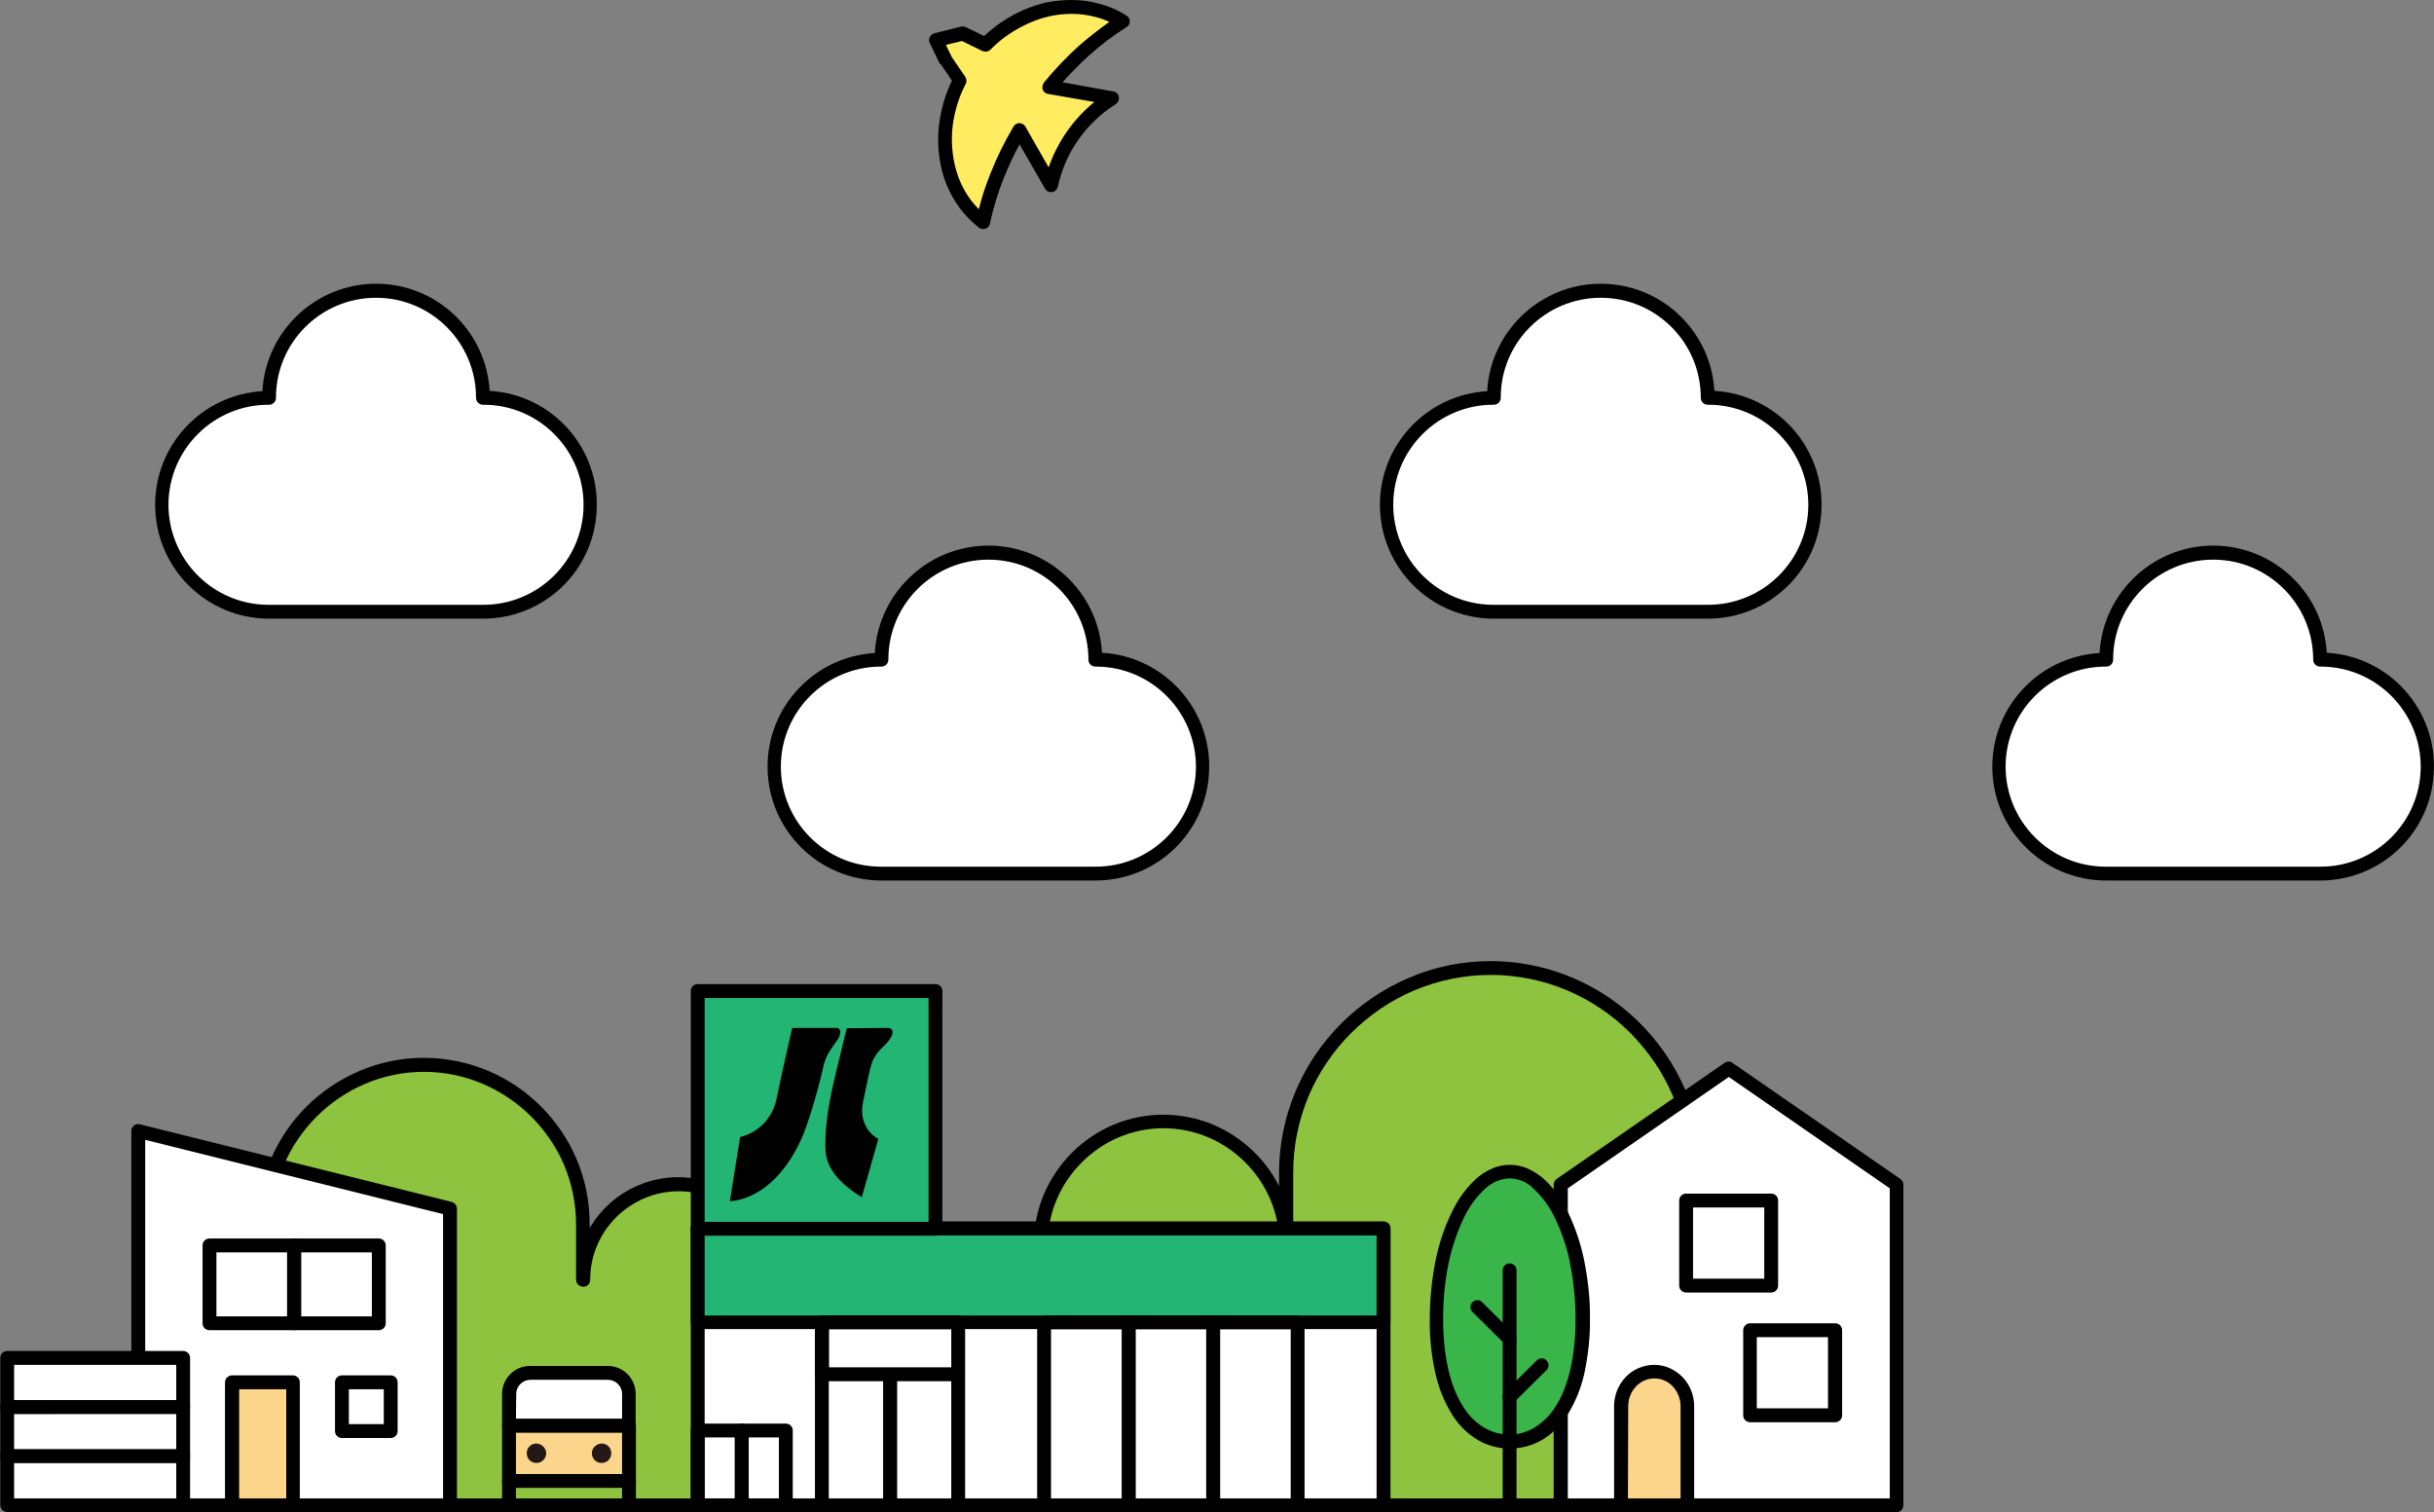 <?xml version="1.0" encoding="utf-8"?>
<!-- Generator: Adobe Illustrator 28.3.0, SVG Export Plug-In . SVG Version: 6.00 Build 0)  -->
<svg version="1.1" id="レイヤー_1" xmlns="http://www.w3.org/2000/svg" xmlns:xlink="http://www.w3.org/1999/xlink" x="0px"
	 y="0px" viewBox="0 0 878.4 545.8" style="enable-background:new 0 0 878.4 545.8;" xml:space="preserve">
<rect x="0" y="0" width="878.4" height="545.8" fill="#808080" stroke="none"/>
<style type="text/css">
	.st0{clip-path:url(#SVGID_00000040538604025847514320000011933366375471916933_);}
	.st1{fill:#8DC33E;}
	.st2{fill:#FFFFFF;}
	.st3{fill:#FBD58B;}
	.st4{fill:#231815;}
	.st5{fill:#22B573;}
	.st6{fill:#39B54A;}
	.st7{clip-path:url(#SVGID_00000173132900471657643310000013761832886996133277_);}
	.st8{fill-rule:evenodd;clip-rule:evenodd;fill:#FFFFFF;}
	.st9{clip-path:url(#SVGID_00000163766725292916841270000013125842078070864778_);}
	.st10{clip-path:url(#SVGID_00000018926058052061853890000008722344597924895667_);}
	.st11{clip-path:url(#SVGID_00000178913247543906333750000017993791258639663256_);}
	.st12{clip-path:url(#SVGID_00000167367840202192746190000003330671268950247573_);}
	.st13{fill:#FFEC60;}
</style>
<g transform="translate(-534 -1241.201)">
	<g transform="translate(534 1587.958)">
		<g>
			<defs>
				<rect id="SVGID_1_" y="0" width="687" height="199"/>
			</defs>
			<clipPath id="SVGID_00000162352521056593142230000013506747111343976090_">
				<use xlink:href="#SVGID_1_"  style="overflow:visible;"/>
			</clipPath>
			<g style="clip-path:url(#SVGID_00000162352521056593142230000013506747111343976090_);">
				<path class="st1" d="M244.8,80.6c-19,0.1-34.4,15.4-34.4,34.4V95c-0.1-31.7-26-57.3-57.7-57.2C121.2,37.9,95.6,63.4,95.5,95
					v101.5h183.8v-81.4C279.2,96.1,263.8,80.7,244.8,80.6"/>
				<path d="M152.9,35c8,0,15.9,1.6,23.3,4.7c14.4,6.1,25.8,17.6,31.9,31.9c3.1,7.4,4.7,15.3,4.7,23.3v1.6
					c4-6.9,10.2-12.4,17.6-15.5c9.2-3.9,19.5-3.9,28.7,0c8.9,3.8,15.9,10.8,19.7,19.7c1.9,4.5,2.9,9.4,2.9,14.4v81.4
					c0,1.4-1.1,2.5-2.5,2.5H95.5c-1.4,0-2.5-1.1-2.5-2.5V95c0-8,1.6-15.9,4.7-23.3c6.1-14.4,17.6-25.8,31.9-31.9
					C137,36.6,144.9,35,152.9,35z M207.9,115.1V95c0-7.3-1.5-14.6-4.3-21.3c-1.4-3.3-3.1-6.4-5.1-9.3c-4-5.9-9-10.9-14.9-14.9
					c-2.9-2-6.1-3.7-9.3-5.1c-13.6-5.8-29-5.8-42.6,0c-3.3,1.4-6.4,3.1-9.3,5.1c-5.9,4-10.9,9-14.9,14.9c-2,2.9-3.7,6.1-5.1,9.3
					C99.5,80.4,98,87.7,98,95v99h178.8v-78.9c0-4.3-0.9-8.5-2.5-12.4c-3.3-7.7-9.4-13.8-17-17c-7.9-3.4-16.9-3.4-24.8,0
					c-7.7,3.3-13.8,9.4-17,17c-1.7,3.9-2.5,8.1-2.5,12.4c0,1.4-1.1,2.5-2.5,2.5S207.9,116.5,207.9,115.1L207.9,115.1z"/>
				<path class="st2" d="M183.7,167.8v-11.5c0-4.2,3.4-7.6,7.6-7.6h28c4.2,0,7.6,3.4,7.6,7.6v11.5H183.7z"/>
				<path d="M227,170.3h-43.3c-1.4,0-2.5-1.1-2.5-2.5v-11.5c0-5.6,4.5-10.1,10.1-10.1h28c5.6,0,10.1,4.5,10.1,10.1v11.5
					C229.5,169.2,228.4,170.3,227,170.3C227,170.3,227,170.3,227,170.3z M186.2,165.3h38.3v-9c0-2.8-2.3-5.1-5.1-5.1h-28
					c-2.8,0-5.1,2.3-5.1,5.1L186.2,165.3z"/>
				<path d="M183.7,198c-1.4,0-2.5-1.1-2.5-2.5v-7.8c0-1.4,1.1-2.5,2.5-2.5s2.5,1.1,2.5,2.5v7.8C186.2,196.9,185,198,183.7,198
					C183.7,198,183.7,198,183.7,198z"/>
				<rect x="183.7" y="167.8" class="st3" width="43.3" height="19.9"/>
				<path d="M183.7,165.3H227c1.4,0,2.5,1.1,2.5,2.5v19.9c0,1.4-1.1,2.5-2.5,2.5h-43.3c-1.4,0-2.5-1.1-2.5-2.5v-19.9
					C181.2,166.4,182.3,165.3,183.7,165.3z M224.5,170.3h-38.3v14.9h38.3V170.3z"/>
				<path class="st4" d="M197.1,177.7c0,1.9-1.5,3.5-3.5,3.5s-3.5-1.5-3.5-3.5s1.5-3.5,3.5-3.5l0,0
					C195.5,174.3,197.1,175.8,197.1,177.7C197.1,177.7,197.1,177.7,197.1,177.7"/>
				<path d="M227,198c-1.4,0-2.5-1.1-2.5-2.5v-7.8c0-1.4,1.1-2.5,2.5-2.5s2.5,1.1,2.5,2.5v7.8C229.5,196.9,228.4,198,227,198
					C227,198,227,198,227,198z"/>
				<path class="st4" d="M213.6,177.7c0,1.9,1.5,3.5,3.5,3.5s3.5-1.5,3.5-3.5s-1.5-3.5-3.5-3.5l0,0
					C215.1,174.3,213.6,175.8,213.6,177.7C213.6,177.7,213.6,177.7,213.6,177.7"/>
				<path class="st1" d="M419.8,58c24.4,0.1,44.2,19.9,44.3,44.3V76.4c0-40.8,33.1-73.8,73.8-73.8s73.8,33.1,73.8,73.8v120H375.6
					v-94.2C375.6,77.8,395.4,58.1,419.8,58"/>
				<path d="M538,0.1c15.2,0,30,4.6,42.6,13.1c8.1,5.5,15.1,12.5,20.6,20.6c2.8,4.1,5.1,8.4,7.1,13c4,9.4,6,19.5,6,29.7v120
					c0,1.4-1.1,2.5-2.5,2.5H375.6c-1.4,0-2.5-1.1-2.5-2.5v-94.2c0-6.2,1.2-12.4,3.7-18.2c4.8-11.2,13.7-20.1,24.9-24.9
					c11.6-4.9,24.7-4.9,36.3,0c10.2,4.4,18.6,12.2,23.6,22.1v-4.8c0-15.2,4.6-30,13.1-42.6c5.5-8.1,12.5-15.1,20.6-20.6
					c4.1-2.8,8.4-5.1,13-7.1C517.7,2.1,527.8,0.1,538,0.1z M609.3,194V76.4c0-9.5-1.9-18.9-5.6-27.7c-1.8-4.2-4-8.3-6.6-12.1
					c-5.2-7.6-11.7-14.2-19.3-19.3c-3.8-2.6-7.9-4.8-12.1-6.6c-17.7-7.5-37.7-7.5-55.4,0c-4.2,1.8-8.3,4-12.1,6.6
					c-7.6,5.2-14.2,11.7-19.3,19.3c-2.6,3.8-4.8,7.9-6.6,12.1c-3.7,8.8-5.6,18.2-5.6,27.7v25.8c0,1.4-1.1,2.5-2.5,2.5
					s-2.5-1.1-2.5-2.5c0-5.6-1.1-11.1-3.3-16.2c-4.3-10-12.3-18-22.3-22.3c-10.4-4.4-22.1-4.4-32.4,0c-10,4.3-18,12.3-22.3,22.3
					c-2.2,5.1-3.3,10.6-3.3,16.2V194L609.3,194z"/>
				<path class="st2" d="M684.4,196.5H563.2V80.8l60.6-41.9l60.6,41.9V196.5z"/>
				<path d="M684.4,199H563.2c-1.4,0-2.5-1.1-2.5-2.5V80.8c0-0.8,0.4-1.6,1.1-2.1l60.6-41.9c0.9-0.6,2-0.6,2.8,0l60.6,41.9
					c0.7,0.5,1.1,1.2,1.1,2.1v115.7C686.9,197.8,685.8,199,684.4,199z M565.8,194h116.2V82.1l-58.1-40.2l-58.1,40.2L565.8,194z"/>
				<path class="st3" d="M585,196.5v-35.8c-0.2-6.6,4.9-12.2,11.6-12.4c6.6-0.2,12.2,4.9,12.4,11.6c0,0.3,0,0.6,0,0.9v35.8H585z"/>
				<path d="M609,199h-24c-1.4,0-2.5-1.1-2.5-2.5v-35.8c0-3.9,1.5-7.7,4.2-10.5c1.3-1.4,2.9-2.5,4.6-3.2c3.6-1.6,7.7-1.6,11.3,0
					c1.7,0.8,3.3,1.9,4.6,3.2c2.7,2.8,4.2,6.6,4.2,10.5v35.8C611.5,197.8,610.4,199,609,199z M587.5,194h19v-33.3
					c0-2.6-1-5.2-2.8-7.1c-3.4-3.7-9.2-3.9-12.9-0.4c-0.2,0.1-0.3,0.3-0.4,0.4c-1.8,1.9-2.8,4.4-2.8,7.1L587.5,194z"/>
				<rect x="608.5" y="86.5" class="st2" width="30.7" height="30.7"/>
				<path d="M608.5,84h30.7c1.4,0,2.5,1.1,2.5,2.5v30.7c0,1.4-1.1,2.5-2.5,2.5h-30.7c-1.4,0-2.5-1.1-2.5-2.5V86.5
					C606,85.1,607.1,84,608.5,84z M636.7,89H611v25.7h25.7V89z"/>
				<rect x="631.6" y="133.3" class="st2" width="30.7" height="30.7"/>
				<path d="M631.6,130.8h30.7c1.4,0,2.5,1.1,2.5,2.5V164c0,1.4-1.1,2.5-2.5,2.5h-30.7c-1.4,0-2.5-1.1-2.5-2.5v-30.7
					C629.1,132,630.2,130.8,631.6,130.8z M659.7,135.8h-25.7v25.7h25.7V135.8z"/>
				<path class="st2" d="M49.9,196.5h112.5v-107L49.9,61.4V196.5z"/>
				<path d="M162.4,199H49.9c-1.4,0-2.5-1.1-2.5-2.5V61.4c0-1.4,1.1-2.5,2.5-2.5c0.2,0,0.4,0,0.6,0.1L163,87
					c1.1,0.3,1.9,1.3,1.9,2.4v107C164.9,197.8,163.8,199,162.4,199C162.4,199,162.4,199,162.4,199z M52.4,194h107.5V91.4L52.4,64.6
					L52.4,194z"/>
				<rect x="106.2" y="102.7" class="st2" width="30.5" height="28.1"/>
				<path d="M106.2,100.2h30.5c1.4,0,2.5,1.1,2.5,2.5v28.1c0,1.4-1.1,2.5-2.5,2.5h-30.5c-1.4,0-2.5-1.1-2.5-2.5v-28.1
					C103.7,101.3,104.8,100.2,106.2,100.2z M134.2,105.2h-25.5v23.1h25.5V105.2z"/>
				<rect x="75.6" y="102.7" class="st2" width="30.5" height="28.1"/>
				<path d="M75.6,100.2h30.5c1.4,0,2.5,1.1,2.5,2.5v28.1c0,1.4-1.1,2.5-2.5,2.5H75.6c-1.4,0-2.5-1.1-2.5-2.5v-28.1
					C73.1,101.3,74.2,100.2,75.6,100.2z M103.7,105.2H78.1v23.1h25.5V105.2z"/>
				<rect x="123.4" y="152.1" class="st2" width="17.6" height="17.6"/>
				<path d="M123.4,149.6H141c1.4,0,2.5,1.1,2.5,2.5v17.6c0,1.4-1.1,2.5-2.5,2.5h-17.6c-1.4,0-2.5-1.1-2.5-2.5v-17.6
					C120.9,150.7,122,149.6,123.4,149.6z M138.5,154.6h-12.6v12.6h12.6V154.6z"/>
				<rect x="83.7" y="152.1" class="st3" width="22" height="44.3"/>
				<path d="M83.7,149.6h22c1.4,0,2.5,1.1,2.5,2.5v44.3c0,1.4-1.1,2.5-2.5,2.5h-22c-1.4,0-2.5-1.1-2.5-2.5v-44.3
					C81.2,150.7,82.4,149.6,83.7,149.6z M103.3,154.6h-17V194h17V154.6z"/>
				<rect x="2.6" y="178.7" class="st2" width="63.5" height="17.7"/>
				<path d="M2.6,176.2h63.5c1.4,0,2.5,1.1,2.5,2.5c0,0,0,0,0,0v17.7c0,1.4-1.1,2.5-2.5,2.5H2.6c-1.4,0-2.5-1.1-2.5-2.5v-17.7
					C0.1,177.4,1.2,176.2,2.6,176.2z M63.6,181.2H5.1V194h58.5V181.2z"/>
				<rect x="2.6" y="161" class="st2" width="63.5" height="17.7"/>
				<path d="M2.6,158.5h63.5c1.4,0,2.5,1.1,2.5,2.5c0,0,0,0,0,0v17.7c0,1.4-1.1,2.5-2.5,2.5H2.6c-1.4,0-2.5-1.1-2.5-2.5V161
					C0.1,159.6,1.2,158.5,2.6,158.5z M63.6,163.5H5.1v12.7h58.5V163.5z"/>
				<rect x="2.6" y="143.3" class="st2" width="63.5" height="17.7"/>
				<path d="M2.6,140.8h63.5c1.4,0,2.5,1.1,2.5,2.5c0,0,0,0,0,0V161c0,1.4-1.1,2.5-2.5,2.5H2.6c-1.4,0-2.5-1.1-2.5-2.5v-17.7
					C0.1,141.9,1.2,140.8,2.6,140.8z M63.6,145.8H5.1v12.7h58.5V145.8z"/>
				<rect x="251.8" y="96.6" class="st2" width="247.5" height="99.8"/>
				<path d="M251.8,94.1h247.5c1.4,0,2.5,1.1,2.5,2.5v99.8c0,1.4-1.1,2.5-2.5,2.5H251.8c-1.4,0-2.5-1.1-2.5-2.5V96.6
					C249.3,95.3,250.4,94.1,251.8,94.1z M496.8,99.1H254.3V194h242.5V99.1z"/>
				<rect x="251.8" y="96.6" class="st5" width="247.5" height="33.8"/>
				<path d="M251.8,94.1h247.5c1.4,0,2.5,1.1,2.5,2.5v33.8c0,1.4-1.1,2.5-2.5,2.5H251.8c-1.4,0-2.5-1.1-2.5-2.5V96.6
					C249.3,95.3,250.4,94.1,251.8,94.1z M496.8,99.1H254.3V128h242.5V99.1z"/>
				<rect x="321.2" y="130.5" class="st2" width="24.6" height="66"/>
				<path d="M321.2,128h24.6c1.4,0,2.5,1.1,2.5,2.5v66c0,1.4-1.1,2.5-2.5,2.5h-24.6c-1.4,0-2.5-1.1-2.5-2.5v-66
					C318.7,129.1,319.8,128,321.2,128z M343.3,133h-19.6v61h19.6V133z"/>
				<rect x="296.6" y="130.5" class="st2" width="24.6" height="66"/>
				<path d="M296.6,128h24.6c1.4,0,2.5,1.1,2.5,2.5v66c0,1.4-1.1,2.5-2.5,2.5h-24.6c-1.4,0-2.5-1.1-2.5-2.5v-66
					C294.1,129.1,295.2,128,296.6,128z M318.7,133h-19.6v61h19.6V133z"/>
				<rect x="437.8" y="130.5" class="st2" width="30.5" height="66"/>
				<path d="M437.8,128h30.5c1.4,0,2.5,1.1,2.5,2.5v66c0,1.4-1.1,2.5-2.5,2.5h-30.5c-1.4,0-2.5-1.1-2.5-2.5v-66
					C435.3,129.1,436.4,128,437.8,128z M465.8,133h-25.5v61h25.5V133z"/>
				<rect x="407.3" y="130.5" class="st2" width="30.5" height="66"/>
				<path d="M407.3,128h30.5c1.4,0,2.5,1.1,2.5,2.5v66c0,1.4-1.1,2.5-2.5,2.5h-30.5c-1.4,0-2.5-1.1-2.5-2.5v-66
					C404.8,129.1,405.9,128,407.3,128z M435.3,133h-25.5v61h25.5V133z"/>
				<rect x="376.8" y="130.5" class="st2" width="30.5" height="66"/>
				<path d="M376.8,128h30.5c1.4,0,2.5,1.1,2.5,2.5v66c0,1.4-1.1,2.5-2.5,2.5h-30.5c-1.4,0-2.5-1.1-2.5-2.5v-66
					C374.3,129.1,375.4,128,376.8,128z M404.8,133h-25.5v61h25.5V133z"/>
				<path d="M251.8,167h15.9c1.4,0,2.5,1.1,2.5,2.5v27c0,1.4-1.1,2.5-2.5,2.5h-15.9c-1.4,0-2.5-1.1-2.5-2.5v-27
					C249.3,168.1,250.4,167,251.8,167z M265.2,172h-10.9v22h10.9V172z"/>
				<path d="M267.7,167h15.9c1.4,0,2.5,1.1,2.5,2.5v27c0,1.4-1.1,2.5-2.5,2.5h-15.9c-1.4,0-2.5-1.1-2.5-2.5v-27
					C265.2,168.1,266.3,167,267.7,167z M281.1,172h-10.9v22h10.9V172z"/>
				<rect x="296.6" y="130.5" class="st2" width="49.1" height="18.7"/>
				<path d="M296.6,128h49.1c1.4,0,2.5,1.1,2.5,2.5v18.7c0,1.4-1.1,2.5-2.5,2.5h-49.1c-1.4,0-2.5-1.1-2.5-2.5v-18.7
					C294.1,129.1,295.2,128,296.6,128z M343.3,133h-44.1v13.7h44.1V133z"/>
				<rect x="251.8" y="10.9" class="st5" width="85.8" height="85.8"/>
				<path d="M251.8,8.4h85.8c1.4,0,2.5,1.1,2.5,2.5v85.8c0,1.4-1.1,2.5-2.5,2.5h-85.8c-1.4,0-2.5-1.1-2.5-2.5V10.9
					C249.3,9.5,250.4,8.4,251.8,8.4z M335.1,13.4h-80.8v80.8h80.8V13.4z"/>
				<path d="M302.3,24.2c-9.5,0-16.3,0-16.4,0c0,0-4.5,19.7-5.7,25.8c-1.4,6.7-6.5,12-13.1,13.6l-3.7,23.1c0,0,15.3,0.4,25.7-22.2
					c2.1-4.5,5.5-15.4,7.8-25.3c0.9-4.4,1.9-5.8,4.8-10C301.8,29.3,304.7,25.3,302.3,24.2"/>
				<path d="M311.5,50.7c2.1-10,2.2-10.5,2.7-12.4s1.3-4.4,4.8-7.6s4.3-6.5,1.2-6.5s-14.6,0.1-14.6,0.1s-1.1,4.3-4.2,17.2
					s-3.5,20.4-3.5,23.8c0,3.4-1.2,11.3,13.1,20l6-21.1C316.9,64.3,309.4,60.6,311.5,50.7"/>
				<path class="st6" d="M518.4,129.2c0,29.4,11.8,44.3,26.4,44.3s26.4-14.9,26.4-44.3S559.4,76,544.8,76S518.4,99.8,518.4,129.2"/>
				<path d="M544.8,176c-4.1,0-8.1-1.1-11.5-3.1c-3.8-2.3-6.9-5.4-9.2-9.1c-2.8-4.5-4.8-9.4-6-14.6c-1.5-6.5-2.2-13.2-2.1-19.9
					c0-7.1,0.7-14.3,2.1-21.2c1.2-6.1,3.2-12,5.9-17.5c2.2-4.6,5.2-8.8,9-12.2c1.7-1.5,3.6-2.6,5.6-3.5c4-1.7,8.5-1.7,12.6,0
					c2,0.9,3.9,2.1,5.6,3.5c3.8,3.4,6.9,7.6,9,12.2c2.7,5.6,4.7,11.5,5.9,17.5c1.4,7,2.2,14.1,2.1,21.2c0.1,6.7-0.7,13.4-2.1,19.9
					c-1.2,5.2-3.2,10.1-6,14.6c-2.3,3.7-5.5,6.9-9.2,9.1C552.9,175,548.9,176,544.8,176z M544.8,78.5c-3.2,0.1-6.3,1.4-8.7,3.6
					c-3.3,3-5.9,6.6-7.8,10.6c-2.5,5.2-4.3,10.7-5.5,16.3c-1.4,6.7-2,13.4-2,20.2c0,13.4,2.5,24.4,7.3,31.8c1.9,3.1,4.5,5.7,7.6,7.5
					c5.6,3.3,12.5,3.3,18,0c3.1-1.9,5.7-4.5,7.6-7.5c4.8-7.4,7.3-18.4,7.3-31.8c0-6.8-0.7-13.6-2-20.2c-1.1-5.7-3-11.1-5.5-16.3
					c-1.9-4-4.5-7.6-7.8-10.6C551.1,79.8,548,78.6,544.8,78.5z"/>
				<path d="M544.8,199c-1.4,0-2.5-1.1-2.5-2.5v-84.8c0-1.4,1.1-2.5,2.5-2.5s2.5,1.1,2.5,2.5v84.8C547.3,197.8,546.2,199,544.8,199z
					"/>
				<path d="M544.8,159.9c-0.7,0-1.3-0.3-1.8-0.7c-1-1-1-2.6,0-3.5l11.6-11.5c1-1,2.6-1,3.5,0c1,1,1,2.6,0,3.5c0,0,0,0,0,0
					l-11.6,11.5C546.1,159.7,545.5,159.9,544.8,159.9z"/>
				<path d="M544.8,138.9c-0.7,0-1.3-0.3-1.8-0.7l-11.6-11.5c-1-1-1-2.6,0-3.5c1-1,2.6-1,3.5,0l11.6,11.5c1,1,1,2.6,0,3.5
					C546.1,138.6,545.5,138.9,544.8,138.9z"/>
			</g>
		</g>
	</g>
	<g transform="translate(1253 1438.172)">
		<g>
			<defs>
				<rect id="SVGID_00000018233810127621473470000003253691703644498084_" y="0" width="159.4" height="120.8"/>
			</defs>
			<clipPath id="SVGID_00000041279315815687124160000008419432991060948891_">
				<use xlink:href="#SVGID_00000018233810127621473470000003253691703644498084_"  style="overflow:visible;"/>
			</clipPath>
			<g style="clip-path:url(#SVGID_00000041279315815687124160000008419432991060948891_);">
				<path class="st8" d="M118.3,118.3c21.3-0.1,38.5-17.5,38.4-38.8c-0.1-21.2-17.2-38.3-38.4-38.4c-0.1-21.3-17.5-38.5-38.8-38.4
					C58.4,2.8,41.2,19.9,41.1,41.1C19.8,41.2,2.6,58.6,2.7,79.9c0.1,21.2,17.2,38.3,38.4,38.4H118.3z"/>
				<path d="M118.3,120.8H41.1C18.4,120.8,0,102.4,0,79.7C0,58,16.9,40,38.7,38.7C40,16,59.5-1.3,82.1,0
					c20.8,1.2,37.4,17.8,38.6,38.6c22.7,1.3,40,20.8,38.6,43.5C158.1,103.9,140.1,120.8,118.3,120.8z M79.7,5
					C59.8,5,43.6,21.1,43.6,41c0,0,0,0,0,0.1c0,1.4-1.1,2.5-2.5,2.5c-19.9-0.1-36.2,16-36.3,35.9s16,36.2,35.9,36.3
					c0.1,0,0.3,0,0.4,0h77.2c19.9,0.1,36.2-16,36.3-35.9c0.1-19.9-16-36.2-35.9-36.3c-0.1,0-0.3,0-0.4,0c-1.4,0-2.5-1.1-2.5-2.5
					C115.8,21.2,99.7,5,79.7,5C79.8,5,79.7,5,79.7,5z"/>
			</g>
		</g>
	</g>
	<g transform="translate(811 1438.172)">
		<g>
			<defs>
				<rect id="SVGID_00000125579803541621662780000002517309143031580327_" y="0" width="159.4" height="120.8"/>
			</defs>
			<clipPath id="SVGID_00000067920061843097824200000012442588650222994618_">
				<use xlink:href="#SVGID_00000125579803541621662780000002517309143031580327_"  style="overflow:visible;"/>
			</clipPath>
			<g style="clip-path:url(#SVGID_00000067920061843097824200000012442588650222994618_);">
				<path class="st8" d="M118.3,118.3c21.3-0.1,38.5-17.5,38.4-38.8c-0.1-21.2-17.2-38.3-38.4-38.4c-0.1-21.3-17.5-38.5-38.8-38.4
					C58.4,2.8,41.2,19.9,41.1,41.1C19.8,41.2,2.6,58.6,2.7,79.9c0.1,21.2,17.2,38.3,38.4,38.4H118.3z"/>
				<path d="M118.3,120.8H41.1C18.4,120.8,0,102.4,0,79.7C0,58,16.9,40,38.7,38.7C40,16,59.5-1.3,82.1,0
					c20.8,1.2,37.4,17.8,38.6,38.6c22.7,1.3,40,20.8,38.6,43.5C158.1,103.9,140.1,120.8,118.3,120.8z M79.7,5
					C59.8,5,43.6,21.1,43.6,41c0,0,0,0,0,0.1c0,1.4-1.1,2.5-2.5,2.5c-19.9-0.1-36.2,16-36.3,35.9s16,36.2,35.9,36.3
					c0.1,0,0.3,0,0.4,0h77.2c19.9,0.1,36.2-16,36.3-35.9c0.1-19.9-16-36.2-35.9-36.3c-0.1,0-0.3,0-0.4,0c-1.4,0-2.5-1.1-2.5-2.5
					C115.8,21.2,99.7,5,79.7,5C79.8,5,79.7,5,79.7,5z"/>
			</g>
		</g>
	</g>
	<g transform="translate(1032 1343.664)">
		<g>
			<defs>
				<rect id="SVGID_00000047044304848984920380000014987691676644892309_" y="0" width="159.4" height="120.8"/>
			</defs>
			<clipPath id="SVGID_00000000939551376855522930000006654731377580176014_">
				<use xlink:href="#SVGID_00000047044304848984920380000014987691676644892309_"  style="overflow:visible;"/>
			</clipPath>
			<g style="clip-path:url(#SVGID_00000000939551376855522930000006654731377580176014_);">
				<path class="st8" d="M118.3,118.3c21.3-0.1,38.5-17.5,38.4-38.8c-0.1-21.2-17.2-38.3-38.4-38.4c-0.1-21.3-17.5-38.5-38.8-38.4
					C58.4,2.8,41.2,19.9,41.1,41.1C19.8,41.2,2.6,58.6,2.7,79.9c0.1,21.2,17.2,38.3,38.4,38.4H118.3z"/>
				<path d="M118.3,120.8H41.1C18.4,120.8,0,102.4,0,79.7C0,58,16.9,40,38.7,38.7C40,16,59.5-1.3,82.1,0
					c20.8,1.2,37.4,17.8,38.6,38.6c22.7,1.3,40,20.8,38.6,43.5C158.1,103.9,140.1,120.8,118.3,120.8z M79.7,5
					C59.8,5,43.6,21.1,43.6,41c0,0,0,0,0,0.1c0,1.4-1.1,2.5-2.5,2.5c-19.9-0.1-36.2,16-36.3,35.9s16,36.2,35.9,36.3
					c0.1,0,0.3,0,0.4,0h77.2c19.9,0.1,36.2-16,36.3-35.9c0.1-19.9-16-36.2-35.9-36.3c-0.1,0-0.3,0-0.4,0c-1.4,0-2.5-1.1-2.5-2.5
					C115.8,21.2,99.7,5,79.7,5C79.8,5,79.7,5,79.7,5z"/>
			</g>
		</g>
	</g>
	<g transform="translate(590 1343.664)">
		<g>
			<defs>
				<rect id="SVGID_00000124148527415576600800000005857573334549263034_" y="0" width="159.4" height="120.8"/>
			</defs>
			<clipPath id="SVGID_00000071555225713723097190000011291760576860376492_">
				<use xlink:href="#SVGID_00000124148527415576600800000005857573334549263034_"  style="overflow:visible;"/>
			</clipPath>
			<g style="clip-path:url(#SVGID_00000071555225713723097190000011291760576860376492_);">
				<path class="st8" d="M118.3,118.3c21.3-0.1,38.5-17.5,38.4-38.8c-0.1-21.2-17.2-38.3-38.4-38.4c-0.1-21.3-17.5-38.5-38.8-38.4
					C58.4,2.8,41.2,19.9,41.1,41.1C19.8,41.2,2.6,58.6,2.7,79.9c0.1,21.2,17.2,38.3,38.4,38.4H118.3z"/>
				<path d="M118.3,120.8H41.1C18.4,120.8,0,102.4,0,79.7C0,58,16.9,40,38.7,38.7C40,16,59.5-1.3,82.1,0
					c20.8,1.2,37.4,17.8,38.6,38.6c22.7,1.3,40,20.8,38.6,43.5C158.1,103.9,140.1,120.8,118.3,120.8z M79.7,5
					C59.8,5,43.6,21.1,43.6,41c0,0,0,0,0,0.1c0,1.4-1.1,2.5-2.5,2.5c-19.9-0.1-36.2,16-36.3,35.9s16,36.2,35.9,36.3
					c0.1,0,0.3,0,0.4,0h77.2c19.9,0.1,36.2-16,36.3-35.9c0.1-19.9-16-36.2-35.9-36.3c-0.1,0-0.3,0-0.4,0c-1.4,0-2.5-1.1-2.5-2.5
					C115.8,21.2,99.7,5,79.7,5C79.8,5,79.7,5,79.7,5z"/>
			</g>
		</g>
	</g>
	<g transform="translate(869.346 1241.201)">
		<g>
			<defs>
				<rect id="SVGID_00000085236391060832266680000016300709304778696375_" x="0" y="0" width="72.4" height="82.6"/>
			</defs>
			<clipPath id="SVGID_00000148658834753135172240000003658597524066175160_">
				<use xlink:href="#SVGID_00000085236391060832266680000016300709304778696375_"  style="overflow:visible;"/>
			</clipPath>
			<g style="clip-path:url(#SVGID_00000148658834753135172240000003658597524066175160_);">
				<path class="st13" d="M69.9,7.7c-15-9.4-35.5-5.7-49.5,8.4l-8.2-4l-9.6,2.3l3.6,7.5L11,29c-9.4,18.4-6.1,39.9,8.4,51.1
					c2.6-11.7,7-22.9,13.2-33.1l11.4,19.8c2.9-13,10.8-24.3,22-31.4l-22.6-3.9C50.9,22.2,59.8,14.2,69.9,7.7"/>
				<path d="M51.4,0L51.4,0c3.5,0,6.9,0.5,10.2,1.4c3.4,0.9,6.6,2.3,9.5,4.2C72.4,6.3,72.7,7.9,72,9c-0.2,0.3-0.5,0.6-0.8,0.8
					c-4.8,3-9.3,6.4-13.5,10.2c-3.4,3.1-6.6,6.3-9.6,9.7L66.4,33c1.4,0.2,2.3,1.5,2,2.9c-0.1,0.7-0.5,1.3-1.1,1.7
					C56.6,44.3,49.1,55,46.4,67.4c-0.3,1.3-1.6,2.2-3,1.9c-0.7-0.2-1.3-0.6-1.6-1.2l-9.2-16c-2.2,4-4.1,8.2-5.8,12.4
					c-2.1,5.3-3.7,10.7-4.9,16.2c-0.3,1.4-1.6,2.2-3,1.9c-0.4-0.1-0.7-0.2-1-0.5c-3.8-3-7-6.6-9.4-10.9c-2.4-4.2-4-8.8-4.7-13.6
					c-0.8-4.9-0.8-10,0.1-14.9c0.8-4.7,2.2-9.3,4.3-13.6l-4-5.9C4,23.2,3.9,23.1,3.8,23l-3.6-7.5c-0.6-1.2-0.1-2.7,1.2-3.3
					C1.6,12.1,1.7,12,1.9,12l9.6-2.4c0.6-0.1,1.2-0.1,1.7,0.2l6.6,3.2c4.2-3.9,9-7.1,14.2-9.4c2.8-1.2,5.6-2.1,8.6-2.8
					C45.5,0.3,48.5,0,51.4,0z M65,7.9c-1.5-0.7-3.1-1.3-4.7-1.7C57.4,5.4,54.4,5,51.4,5l0,0c-2.6,0-5.2,0.3-7.7,0.8
					c-2.6,0.6-5.2,1.4-7.6,2.5c-5.2,2.3-10,5.5-14,9.6c-0.8,0.8-1.9,0.9-2.9,0.5l-7.4-3.6l-5.8,1.4l2.2,4.5l4.8,7
					c0.5,0.8,0.6,1.7,0.2,2.5c-2.2,4.2-3.7,8.8-4.5,13.5C8,48,8,52.5,8.7,56.9c0.7,4.2,2,8.2,4.1,11.9c1.4,2.5,3.1,4.7,5.1,6.7
					c1.1-4.4,2.5-8.7,4.2-12.9c2.3-5.8,5.1-11.5,8.3-16.9c0.7-1.2,2.2-1.6,3.4-0.9c0.4,0.2,0.7,0.5,0.9,0.9l8.4,14.7
					c3.2-9.2,8.9-17.4,16.5-23.6l-16.7-2.9c-1.4-0.2-2.3-1.5-2-2.9c0.1-0.4,0.3-0.8,0.5-1.2c4-4.9,8.3-9.4,13-13.6
					C57.8,13.3,61.3,10.5,65,7.9L65,7.9z"/>
			</g>
		</g>
	</g>
</g>
</svg>
